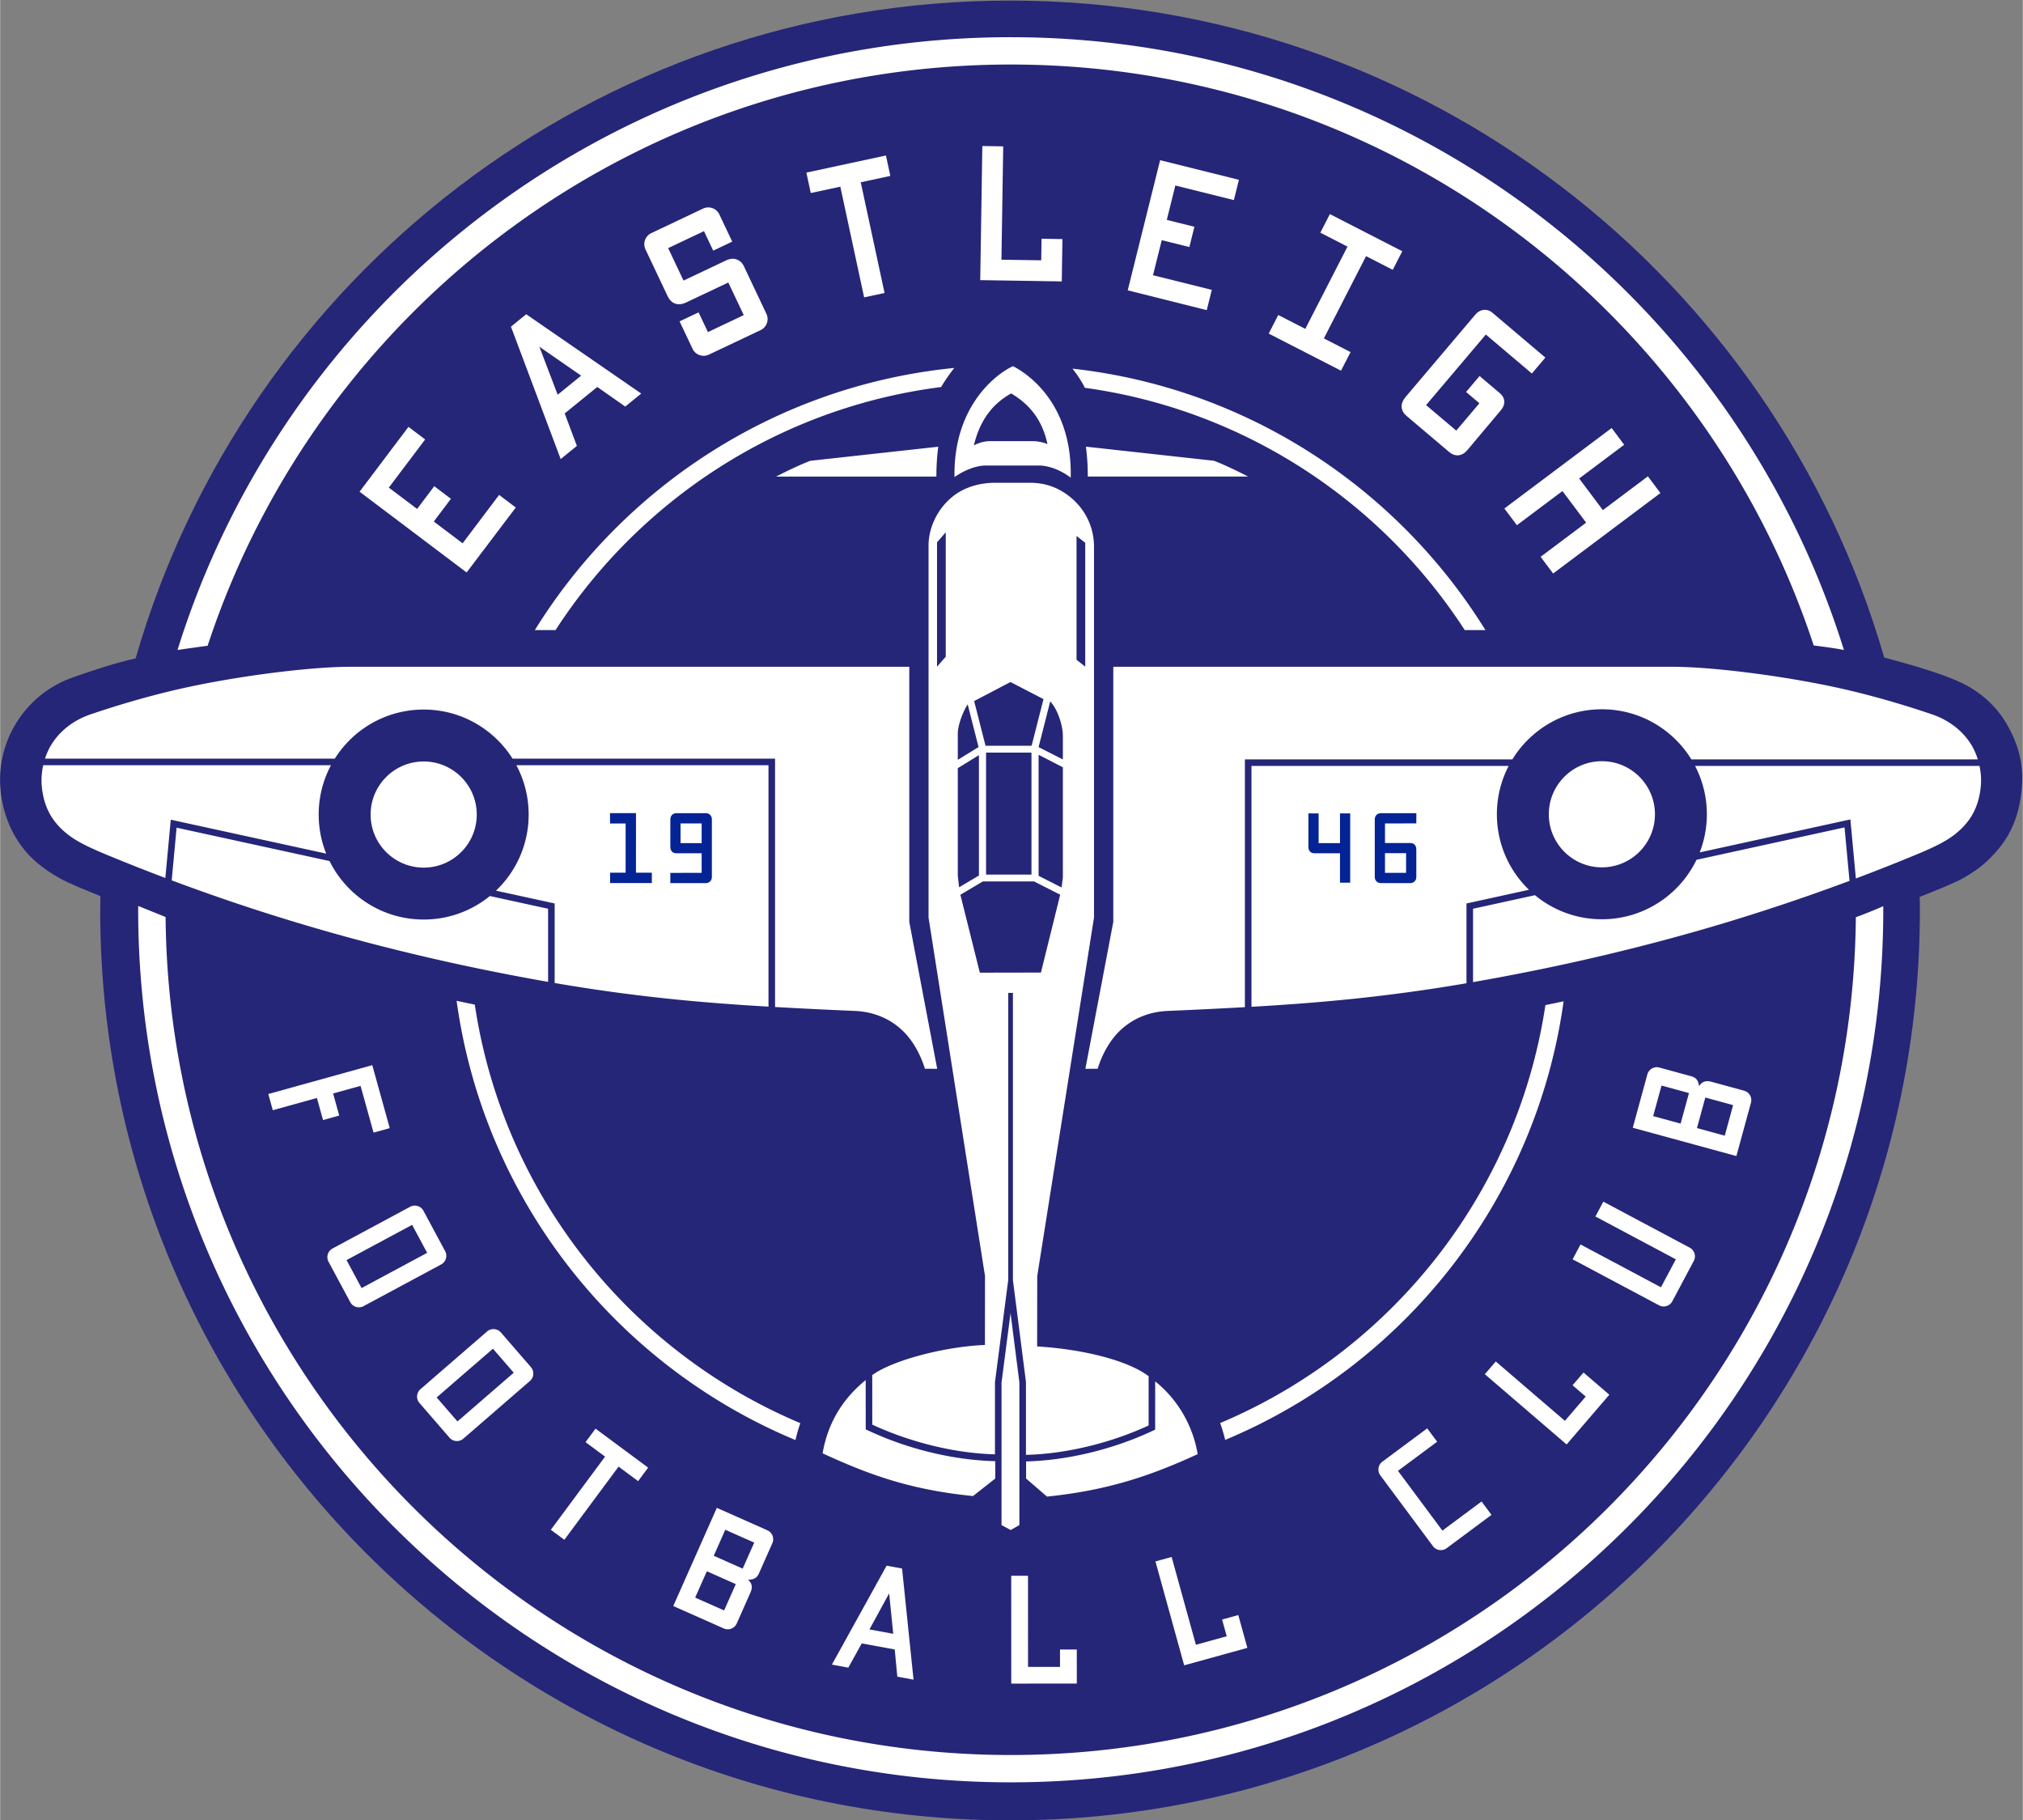 <svg height="299.952" viewBox="0 0 1037.197 933.333" width="333.387" xmlns="http://www.w3.org/2000/svg"><rect x="0" y="0" width="1037.197" height="933.333" fill="#808080" stroke="none"/><clipPath id="a"><path d="m0 1080h1080v-1080h-1080z"/></clipPath><g clip-path="url(#a)" fill-rule="evenodd" transform="matrix(1.333 0 0 -1.333 -201.402 1186.667)"><path d="m0 0c159.508 0 294.115-106.767 336.279-252.714 11.771-3.129 24.02-6.736 30.993-10.358 7.314-3.798 13.1-9.47 16.855-16.479 3.105-5.794 5.691-12.647 5.178-21.783-.834-14.83-6.441-22.901-13.016-29.254-2.837-2.743-6.157-5.018-9.591-6.968-3.211-1.823-11.411-5.086-16.764-7.229.026-1.738.066-3.472.066-5.215 0-193.267-156.733-350-350-350s-350 156.733-350 350c0 1.846.041 3.683.07 5.522-4.562 1.858-12.096 4.847-15.743 6.918-6.094 3.46-10.929 7.266-14.618 12.304-5.408 7.384-8.009 16.023-8.224 24.611-.219 8.754 2.41 17.461 7.511 24.746 4.793 6.845 11.746 12.648 21.317 15.851 8.192 2.855 15.303 5.182 23.316 7.027 42.058 146.107 176.751 253.021 336.371 253.021" fill="#252678" transform="translate(539.579 890)"/><g fill="#fff"><path d="m0 0c.003-.461.018-.919.018-1.38 0-185.341-150.31-335.646-335.656-335.646s-335.655 150.305-335.655 335.646c0 .489.016.976.018 1.465l10.529-4.253c1.501-178.251 146.499-322.346 325.108-322.346 178.583 0 323.564 144.053 325.107 322.267a169 169 0 0 1 10.531 4.247m-335.638 334.265c150.541 0 277.966-99.155 320.516-235.703-3.934.745-7.736 1.232-11.615 1.728-42.7 129.754-164.869 223.463-308.901 223.463-144.075 0-266.275-93.766-308.939-223.581-3.881-.531-7.917-1.071-11.582-1.625 42.541 136.557 169.975 235.718 320.521 235.718" transform="translate(875.475 541.649)"/><path d="m0 0c-62.16-7.914-115.77-43.244-148.326-93.48h-7.959c34.347 55.407 93.167 94.061 161.358 100.828a62 62 0 0 1 -5.073-7.348m-56.032-405.057c-69.011 28.751-119.832 92.437-130.357 168.964a878 878 0 0 1 6.999-1.469c10.877-72.803 59.454-133.3 125.225-160.989a62 62 0 0 1 -1.867-6.506m295.489 168.77c-10.578-76.389-61.309-139.958-130.19-168.713a60 60 0 0 1 -1.929 6.481c65.676 27.681 114.193 88.08 125.121 160.771q3.501.715 6.998 1.461m-188.929 243.366c67.124-7.456 124.926-45.832 158.852-100.559h-7.96c-32.173 49.645-84.907 84.729-146.135 93.186-1.111 2.299-2.73 4.768-4.757 7.373" transform="translate(513.064 741.342)"/><path d="m0 0c20.155-7.537 40.368-14.152 59.988-19.723 28.807-8.18 57.238-14.486 84.807-19.32v28.126l-22.405 4.888a40.2 40.2 0 0 0 -25.461-9.04c-15.877 0-29.615 9.168-36.213 22.497l-58.83 12.836zm124.744-3.96 22.574-4.926v-30.596c30.657-5.278 56.598-7.602 82.261-9.092v92.871h-96.996a40.2 40.2 0 0 0 4.732-18.98c0-11.522-4.828-21.919-12.571-29.277m-174.168 48.257c-.624-2.808-.819-5.719-.52-8.477.793-7.312 3.506-12.133 7.54-16.031 1.962-1.897 4.064-3.445 6.588-4.878 3.689-2.094 8.315-4.03 11.061-5.167a772 772 0 0 1 22.306-8.824l2.087 22.417 59.797-13.047a40.3 40.3 0 0 0 -2.892 15.027c0 6.86 1.713 13.321 4.733 18.98zm694.854-44.492c-19.982-7.457-40.015-14.005-59.465-19.528-28.999-8.234-57.617-14.57-85.358-19.417v28.224l23.824 5.215a40.22 40.22 0 0 1 25.735-9.263c16.023 0 29.87 9.336 36.396 22.864l56.954 12.468zm-123.317-3.43-24.029-5.261v-30.69c-30.763-5.271-56.786-7.569-82.58-9.048l-.138-.008v92.647h98.943a40.2 40.2 0 0 1 -4.529-18.593c0-11.404 4.73-21.703 12.333-29.048zm173.324 47.641c.575-2.721.749-5.53.459-8.196-.793-7.312-3.506-12.133-7.539-16.031-1.963-1.897-4.065-3.445-6.588-4.878-3.69-2.094-8.315-4.03-11.062-5.167a774 774 0 0 0 -22.829-9.021l-2.114 22.719-57.961-12.687a40.3 40.3 0 0 1 2.749 14.667 40.2 40.2 0 0 1 -4.529 18.594zm-333.218 38.145h215.017c16.095 0 46.057-3.868 68.138-9.097 12.905-3.059 24.048-6.581 31.681-9.163 8.361-2.827 13.484-8.263 15.978-13.082a26.3 26.3 0 0 0 1.747-4.28h-110.186c-7.105 11.559-19.868 19.269-34.428 19.269s-27.323-7.71-34.428-19.269h-102.895v-95.314a2170 2170 0 0 0 -29.595-1.445c-7.496-.314-13.883-3.084-18.729-7.852-3.769-3.707-6.611-8.923-8.322-14.391l-4.721-.023 10.743 56.51zm-64.458 51.725-3.346-3.837v-47.851l3.346 3.837zm50.314-1.397 3.346-2.644v-47.641l-3.346 2.644zm-17.339-83.339h-17.47v-46.93h17.47zm-27.839-51.812-.501 4.405v41.416l8.13 5.009v-46.309zm38.895-2.846-7.416-29.951-23.502-.044-7.485 29.964 8.645 5.124h19.706zm1.023 49.015v-42.346l-.484-3.893-8.855 4.487v46.55zm-4.864 25.329c2.727-2.81 4.864-9.128 4.864-13.159v-9.156l-9.342 4.748zm-29.269.135 13.992 7.324 12.691-6.575-4.573-17.935h-17.728zm-6.286-12.605c0 3.454 2.012 8.574 3.799 11.334l4.186-16.42-7.985-4.92zm111.704 98.964h-61.696c-.001 3.823-.211 7.681-.734 11.504l49.244-5.422c4.356-1.65 9.877-4.394 13.186-6.082m-181.637-.022h61.697c0 3.823.21 7.681.733 11.504l-49.243-5.422c-4.356-1.65-9.877-4.394-13.187-6.082m76.118 12.027c2.039 1.025 3.998 1.612 6.221 1.612h16.685c1.58 0 4.022-.487 5.398-1.136-1.887 8.929-6.602 15.198-13.978 19.488-7.015-3.905-11.969-10.148-14.326-19.964m-7.452-12.201c3.717 2.58 8.176 4.446 12.144 4.446h20.258c4.233 0 9.044-2.112 12.293-4.692.712 27.702-15.678 39.597-22.22 42.915-7.839-3.725-22.971-16.688-22.475-42.669m22.474-198.415h-1.8v-110.396l-5.11-39.362v-27.744c-16.672.427-33.858 5.227-47.197 11.419l-.012 19.056c7.923 5.795 28.182 11.013 43.344 11.592l.032 26.524-21.72 137.878v143.063c0 7.225 3.711 14.816 10.072 19.497 4.074 2.999 9.579 4.694 15.571 4.694h13.299c6.113 0 10.989-1.889 15.303-5.283 5.548-4.364 9.405-11.186 9.405-19.328v-142.644l-21.836-137.877-.043-27.083c17.864-1.099 34.825-5.372 42.896-11.454l-.012-18.951c-13.336-6.191-30.517-10.89-47.186-11.312v28.068l-5.006 39.131zm-4.387-204.718 3.517-1.893 3.353 1.893v54.915l-3.402 26.593-3.468-26.712zm59.112 55.281c8.597-6.89 14.502-16.943 16.344-27.994-16.528-7.572-33.326-13.845-57.969-16.323l-8.036 6.941v6.58h.006c16.198.41 33.535 4.745 48.184 11.546l1.459.678zm-111.366.499c-9.704-7.903-14.719-17.473-16.579-28.178 16.529-7.572 32.641-13.95 57.864-16.427l8.562 6.73v6.68l-.181.004c-16.2.414-33.543 4.745-48.194 11.547l-1.459.677zm-170.033 237.949c11.272 0 20.414-9.141 20.414-20.413s-9.142-20.413-20.414-20.413-20.413 9.141-20.413 20.413 9.141 20.413 20.413 20.413m453.237.106c11.272 0 20.413-9.142 20.413-20.414s-9.141-20.413-20.413-20.413-20.413 9.141-20.413 20.413 9.141 20.414 20.413 20.414m-266.432 36.325h-215.018c-16.094 0-46.056-3.868-68.138-9.097-12.905-3.059-24.047-6.581-31.68-9.163-8.361-2.827-13.485-8.263-15.979-13.082a26 26 0 0 1 -1.658-4h111.481c7.151 11.344 19.79 18.884 34.187 18.884 14.398 0 27.037-7.54 34.188-18.884h100.984v-95.537a2161 2161 0 0 1 30.603-1.502c7.496-.314 13.883-3.084 18.729-7.852 3.769-3.707 6.611-8.923 8.322-14.391l4.721-.023-10.742 56.51z" transform="translate(217.077 551.58)"/><path d="m0 0 8.035-.126-.685-43.595 15.299-.24.13 8.299 8.035-.126-.255-16.287-31.369.493z" transform="translate(528.917 834.05)"/><path d="m0 0 30.313-7.547-1.942-7.798-22.515 5.606-3.293-13.226 10.624-2.646-1.942-7.798-10.624 2.646-3.359-13.487 22.613-5.631-1.942-7.798-30.399 7.62z" transform="translate(597.309 828.604)"/><path d="m0 0 18.815 24.937 6.415-4.841-13.976-18.521 10.881-8.21 6.594 8.74 6.415-4.841-6.595-8.74 11.095-8.371 14.036 18.601 6.415-4.84-18.915-24.988z" transform="translate(289.345 701.084)"/><path d="m0 0-16.231-31.645 10.259-5.262-3.667-7.151-27.81 14.264 3.668 7.15 10.4-5.334 16.23 31.645-10.441 5.356 3.668 7.15 27.854-14.286-3.667-7.151z" transform="translate(676.534 791.693)"/><path d="m0 0 9.159-42.579-7.857-1.69-9.159 42.579-11.368-2.445-1.69 7.856 30.604 6.583 1.69-7.856z" transform="translate(482.142 820.106)"/><path d="m0 0 4.822-6.429-17.322-12.991 9.117-12.156 17.322 12.991 4.821-6.429-41.27-30.953-4.822 6.429 17.52 13.14-9.117 12.156-17.52-13.139-4.822 6.428z" transform="translate(771.003 725.578)"/><path d="m0 0 20.461-17.328-5.194-6.132-17.705 14.996-22.986-27.14 11.596-9.82 8.914 10.525-5.127 4.343 5.194 6.132 7.89-6.682c1.765-1.495 2.422-3.954.255-6.532l-12.856-15.29c-2.054-2.442-4.727-2.64-7.037-.684l-16.298 13.803c-2.381 2.017-2.638 4.705-.422 7.322l26.816 31.662c2.022 2.387 4.766 2.293 6.499.825" transform="translate(725.043 770.002)"/><path d="m0 0-16.06 11.129 7.038-18.464zm-26.992 18.855 5.866 4.768 44.25-30.51-6.154-5.003-10.764 7.542-12.526-10.183 4.687-12.484-6.236-5.069z" transform="translate(374.575 745.722)"/><path d="m0 0 19.918 9.434c2.336 1.106 5.154.098 6.26-2.236l4.96-10.473-7.315-3.464-3.553 7.5-13.783-6.528 5.914-12.486 16.334 7.737c1.549.733 3.017.86 4.291.312 1.125-.484 1.922-1.115 2.671-2.697l8.595-18.148c1.106-2.333.098-5.154-2.235-6.259l-19.918-9.434a4.716 4.716 0 0 0 -6.26 2.236l-5.001 10.558 7.315 3.465 3.593-7.586 13.783 6.528-5.942 12.546-16.173-7.66c-1.934-.916-5.249-1.648-7.25 2.578l-8.44 17.817a4.715 4.715 0 0 0 2.236 6.26" transform="translate(401.567 800.55)"/><path d="m0 0 4.209 4.9 26.587-22.835 8.014 9.33-5.062 4.347 4.209 4.901 9.933-8.532-16.432-19.131z" transform="translate(722.22 361.612)"/><path d="m0 0 6.226 1.721 9.34-33.78 11.854 3.278-1.778 6.431 6.226 1.721 3.49-12.62-24.307-6.72z" transform="translate(595.51 289.599)"/><path d="m0 0 6.46.003.012-35.048 12.299.004-.002 6.672 6.46.003.004-13.093-25.219-.01-.015 41.469z" transform="translate(540.025 284.076)"/><path d="m0 0-20.863-28.141-5.192 3.85 20.863 28.14-7.514 5.571 3.849 5.192 20.227-14.995-3.849-5.193z" transform="translate(388.978 326.06)"/><path d="m0 0-25.226-13.555 5.784-10.764 25.226 13.555zm4.352 5.425 8.358-15.555a3.78 3.78 0 0 0 -1.535-5.099l-29.869-16.05a3.78 3.78 0 0 0 -5.1 1.535l-8.358 15.555a3.776 3.776 0 0 0 1.535 5.099l29.869 16.05a3.777 3.777 0 0 0 5.1-1.535" transform="translate(309.56 419.066)"/><path d="m0 0-21.647-18.749 8.001-9.237 21.646 18.749zm3.058 6.246 11.561-13.347a3.78 3.78 0 0 0 -.381-5.312l-25.63-22.2a3.78 3.78 0 0 0 -5.313.381l-11.561 13.348a3.78 3.78 0 0 0 .381 5.312l25.631 22.2a3.777 3.777 0 0 0 5.312-.382" transform="translate(340.65 371.427)"/><path d="m0 0-1.567 15.542-7.576-13.862zm-2.542 26.2 5.944-1.092 4.411-42.745-6.237 1.146-1 10.46-12.693 2.333-5.159-9.329-6.319 1.161z" transform="translate(494.636 261.762)"/><path d="m0 0 6.723-24.223-6.231-1.729-4.993 17.992-10.568-2.933 2.356-8.49-6.231-1.73-2.356 8.491-16.971-4.71-1.73 6.231z" transform="translate(294.232 480.495)"/><path d="m0 0-11.137 4.944-4.497-10.132 11.137-4.943zm-8.491 10.903 11.136-4.944 4.443 10.008-11.136 4.944zm1.191 18.435 19.456-8.637a3.77 3.77 0 0 0 1.909-4.955l-5.089-11.463c-.774-1.744-1.769-2.624-4.314-2.562 2.208-1.866 1.45-3.891.913-5.1l-5.228-11.778a3.775 3.775 0 0 0 -4.956-1.909l-19.446 8.633z" transform="translate(434.078 280.872)"/><path d="m0 0-3.213-11.753 10.693-2.923 3.212 11.753zm-9.502-10.034 3.213 11.753-10.563 2.887-3.213-11.753zm-18.405-1.595 5.613 20.534a3.77 3.77 0 0 0 4.612 2.632l12.098-3.307c1.84-.503 2.86-1.354 3.182-3.88 1.512 2.464 3.628 2.019 4.904 1.67l12.43-3.398a3.773 3.773 0 0 0 2.632-4.612l-5.61-20.524z" transform="translate(807.038 468.042)"/><path d="m0 0 33.263-17.709a3.774 3.774 0 0 0 1.551-5.08l-8.278-15.548a3.77 3.77 0 0 0 -5.08-1.551l-33.264 17.709 3.04 5.71 30.943-16.473 5.728 10.758-30.943 16.474z" transform="translate(767.797 427.989)"/><path d="m0 0 17.252 12.821 3.82-5.14-15.068-11.199 17.09-22.995 15.068 11.198 3.82-5.14-17.252-12.821a3.78 3.78 0 0 0 -5.271.776l-20.236 27.228a3.78 3.78 0 0 0 .777 5.272" transform="translate(682.8 327.966)"/></g><path d="m420.942 573.477h-8.117v-7.57h8.117zm-9.747 3.945h11.378c1.323 0 2.299-.998 2.299-2.339v-22.22c0-1.34-.981-2.34-2.299-2.34h-13.69l.013 3.928 12.046.017v7.539l-9.655-.008c-1.402-.002-2.391.761-2.391 2.559v10.525c0 1.345.976 2.34 2.299 2.34zm272.617-22.954h8.117v7.57h-8.117zm9.748-3.945h-11.379c-1.322 0-2.299.999-2.299 2.34v22.22c0 1.339.981 2.339 2.299 2.339h13.69l-.012-3.927-12.047-.018v-7.539l9.656.01c1.402.001 2.391-.762 2.391-2.559v-10.526c0-1.344-.977-2.339-2.299-2.339z" fill="#042394"/><path d="m0 0v-26.643h-3.93v11.32l-9.761-.009c-1.399-.001-2.391.762-2.391 2.559v12.773h3.93v-11.423h8.222v11.423z" fill="#042394" transform="translate(670.432 577.33)"/><path d="m0 0h6.108v-3.974h-16.062v3.974h5.98v18.937h-6.004v3.973h9.991l-.014-22.91z" fill="#042394" transform="translate(395.672 554.524)"/></g></svg>